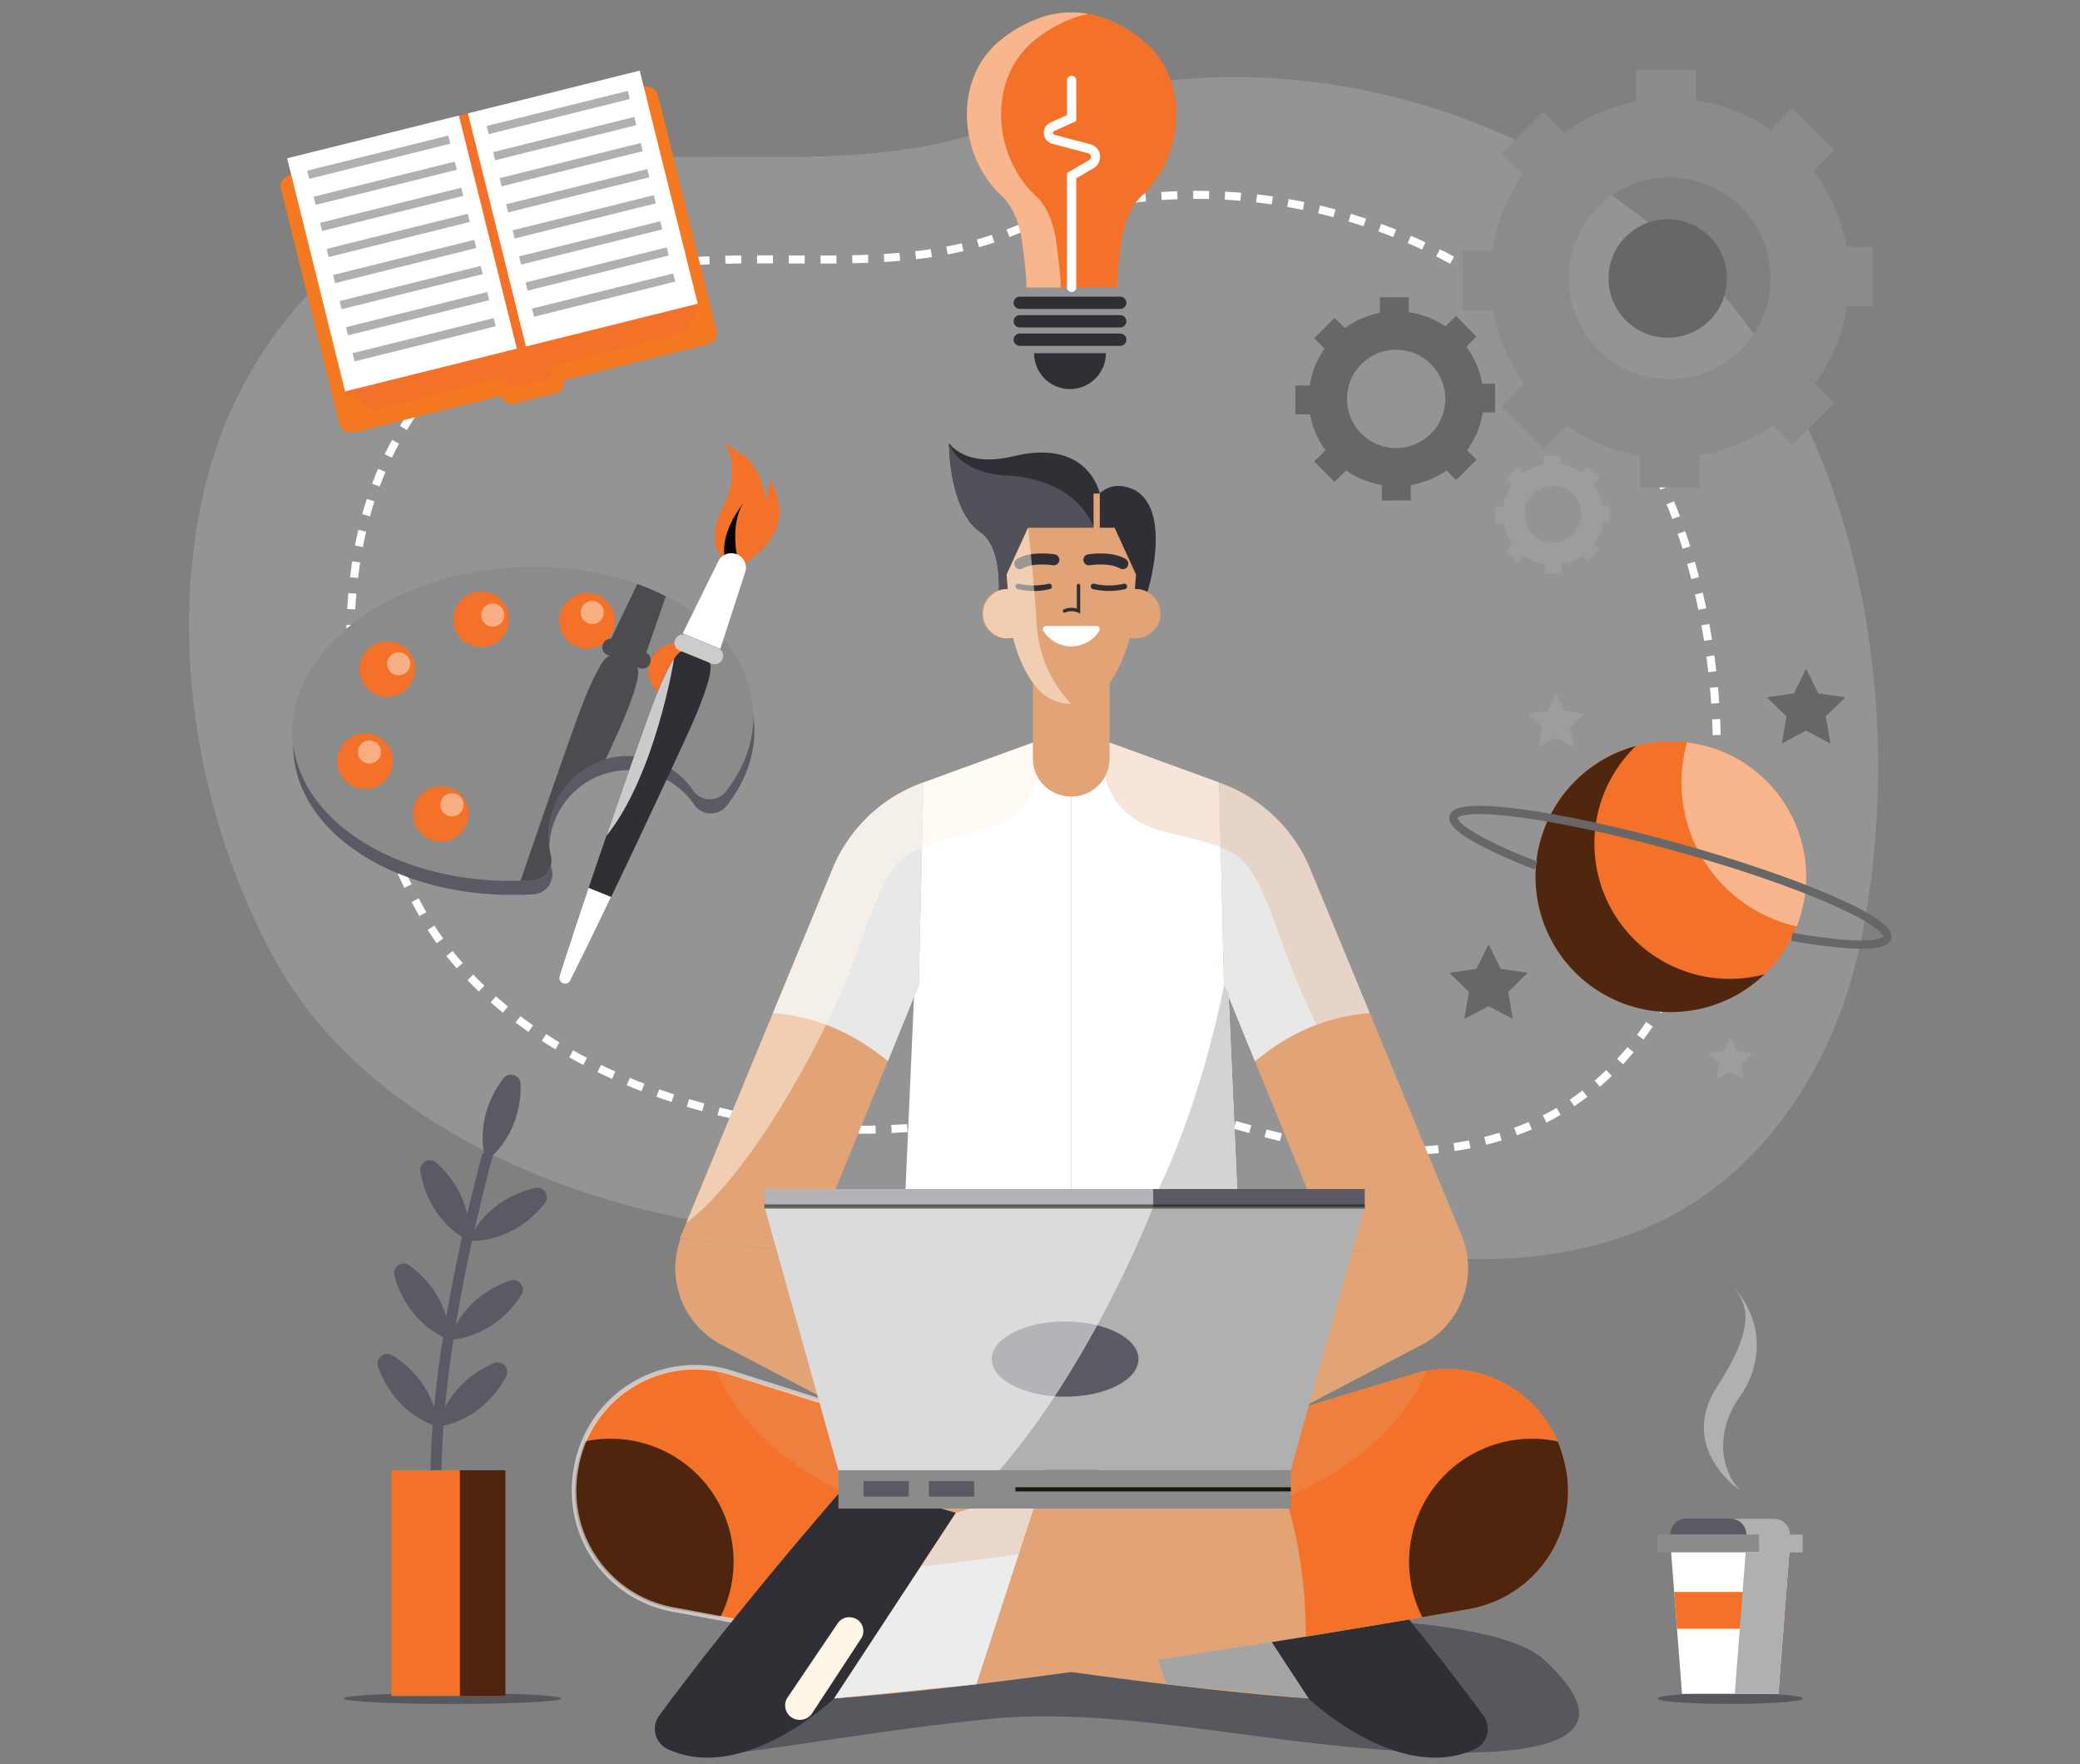 <svg xmlns="http://www.w3.org/2000/svg" viewBox="0 0 540 458"><rect x="0" y="0" width="540" height="458" fill="#808080" stroke="none"/><defs><style>.cls-1{isolation:isolate;}.cls-10,.cls-2,.cls-5{fill:#b0b0b0;}.cls-2{opacity:0.41;}.cls-21,.cls-22,.cls-24,.cls-26,.cls-27,.cls-28,.cls-3,.cls-31,.cls-33,.cls-35,.cls-43{fill:none;stroke-miterlimit:10;}.cls-26,.cls-3,.cls-35{stroke:#fff;}.cls-3{stroke-width:2.08px;stroke-dasharray:4.12 4.12;}.cls-15,.cls-4{fill:#515159;}.cls-10,.cls-13,.cls-14,.cls-20,.cls-23,.cls-38,.cls-4,.cls-42{mix-blend-mode:multiply;}.cls-4{opacity:0.87;}.cls-32,.cls-39,.cls-41,.cls-6{fill:#fff;}.cls-7{fill:#8b8b8c;}.cls-8{fill:#5a5a64;}.cls-9{fill:#f37128;}.cls-11,.cls-38{fill:#2f2f35;}.cls-12,.cls-13,.cls-23{fill:#010101;}.cls-14{fill:#8a5537;}.cls-16,.cls-20{fill:#e2a376;}.cls-17{fill:#e8e8e8;}.cls-18{fill:#d3d3d3;}.cls-19,.cls-30{fill:#fff6e8;}.cls-19,.cls-32,.cls-41{mix-blend-mode:overlay;}.cls-19{opacity:0.52;}.cls-20{opacity:0.28;}.cls-21,.cls-22,.cls-27{stroke:#2f2f35;}.cls-21,.cls-22,.cls-27,.cls-28,.cls-35{stroke-linecap:round;}.cls-21,.cls-28{stroke-width:1.43px;}.cls-22{stroke-width:2.86px;}.cls-23,.cls-42{opacity:0.67;}.cls-24,.cls-28{stroke:#e2a376;}.cls-24{stroke-width:1.22px;}.cls-25{fill:#a5a4a4;}.cls-26{stroke-width:1.19px;}.cls-26,.cls-33{opacity:0.57;}.cls-27{stroke-width:0.88px;}.cls-29{fill:#ececec;}.cls-31,.cls-33{stroke:#16180d;stroke-width:1.07px;}.cls-32{opacity:0.54;}.cls-34{fill:#f47920;}.cls-35{stroke-width:2.4px;}.cls-36{fill:#666766;}.cls-37{fill:#9e9d9e;}.cls-38{opacity:0.68;}.cls-39{opacity:0.42;}.cls-40{fill:#cccccb;}.cls-41{opacity:0.75;}.cls-43{stroke:#666766;stroke-width:2.14px;}</style></defs><g class="cls-1"><g id="Layer_1" data-name="Layer 1"><path class="cls-2" d="M212.57,319.92c-4.36,0-8.71-.19-13.07-.55-47.8-3.92-103.18-26.74-127-68.3-20.8-36.33-29-83.36-19.5-123.88C61.93,89.1,89.54,58.25,128.2,46.53c43.48-13.17,91.54,2.84,134.32-15.15C324.79,5.19,403.06,26,446.71,75.81c38.69,44.18,48.06,115.41,35.91,170.6-6.14,27.9-22.29,54.76-48,68.81-20.45,11.17-45.18,13.37-68.56,10.46-18.81-2.34-36.12-8.47-54.21-13.52-14.5-4.05-26.4-1.94-41.24,1C251.52,316.94,232.1,320,212.57,319.92Z"/><path class="cls-3" d="M223.24,293.27c-3.53,0-7.05-.16-10.58-.45-38.68-3.17-83.48-21.64-102.74-55.26-16.84-29.4-23.45-67.46-15.78-100.25,7.2-30.82,29.54-55.78,60.83-65.26C190.15,61.39,229,74.34,263.66,59.78c50.39-21.19,113.72-4.36,149,36,31.31,35.75,38.89,93.39,29.06,138.05-5,22.57-18,44.31-38.84,55.67-16.55,9-36.55,10.82-55.47,8.47-15.22-1.9-29.23-6.86-43.87-10.94-11.73-3.28-21.36-1.57-33.37.8C254.76,290.85,239,293.33,223.24,293.27Z"/><ellipse class="cls-4" cx="449.19" cy="440.91" rx="18.82" ry="1.43"/><path class="cls-5" d="M451.58,386.78s-16.12-10.95-5.77-26.86S453.57,338.47,450,334c8.8,10,6.87,21.42,1.63,28.66S445.5,379.73,451.58,386.78Z"/><polygon class="cls-6" points="464.73 400.37 433.65 400.37 436.68 439.71 461.69 439.71 464.73 400.37"/><rect class="cls-7" x="430.36" y="398.36" width="37.65" height="4.61"/><path class="cls-8" d="M460.62,394.21H437.76a4.11,4.11,0,0,0-4.11,4.11v0h31.08v0A4.11,4.11,0,0,0,460.62,394.21Z"/><polygon class="cls-9" points="463 422.78 463.73 413.25 434.64 413.25 435.38 422.78 463 422.78"/><path class="cls-10" d="M464.73,398.36v0a4.11,4.11,0,0,0-4.11-4.11H449.3a4.11,4.11,0,0,1,4.1,4.11v0h3.29V403H453.2l-2.83,36.74h11.32L464.53,403H468v-4.61Z"/><path class="cls-11" d="M297.88,153.71s6.51-20.43-3-26.36c-6.05-3.11-9.36.76-9.36.76s-2.84-14.44-22.44-9.67c-12.69,3.09-16.7-3.45-16.7-3.45s-.12,18.1,8.63,23.48c6.33,5.43,3.9,20.1,3.9,20.1Z"/><path class="cls-4" d="M355.62,420.62s35.28,1.06,45.13,10.15c10.36,9.56,21.22,24.49-23.36,24.2s-84.1-12.56-121.5-8.66-68.07,10.61-77,9.12,54.77-32,54.77-32l118.29,4.34Z"/><path class="cls-12" d="M322.62,341.25l-44.49-4.47-44.48,4.47s-2.64,21-11.23,32.23l55.71,20,55.72-20C325.26,362.27,322.62,341.25,322.62,341.25Z"/><path class="cls-13" d="M276.38,392.86l1.75.63,1.76-.63c10.25-23.58,7.8-50,7.19-55.18l-8.95-.9-11.44,1.15C266.46,343.59,266.08,369.43,276.38,392.86Z"/><path class="cls-14" d="M233.4,343s46.81,20.64,92,11.67a105.28,105.28,0,0,1-2.79-13.39l-44.49-4.47-35.73,3.59-9,2.6Z"/><path class="cls-15" d="M255,138.47c6.33,5.43,3.9,20.1,3.9,20.1l8.28-1c8.5-7.57,18.1-17.15,16.71-20.76-2.44-6.33-9.5-12.64-22.51-13.36s-15-8.43-15-8.43S246.26,133.09,255,138.47Z"/><path class="cls-6" d="M276.52,189.73l-36.77,13.4-6.1,138.12s13,6.1,44.48,6.1V191.87Z"/><path class="cls-6" d="M279.75,189.73l36.77,13.4,6.1,138.12s-13,6.1-44.49,6.1V191.87Z"/><path class="cls-16" d="M239.75,203.13l-.17.07A39.82,39.82,0,0,0,216,225.87l-39.47,95.54,33.56,4,28.42-69.64Z"/><path class="cls-16" d="M316.52,203.13l.17.07a39.82,39.82,0,0,1,23.58,22.67l39.47,95.54-33.56,4-28.42-69.64Z"/><path class="cls-17" d="M355.6,263l-15.33-37.1a39.82,39.82,0,0,0-23.58-22.67l-.17-.07,1.24,52.64,8.05,19.73C336.56,266.5,347.34,263.57,355.6,263Z"/><path class="cls-17" d="M200.67,263,216,225.87a39.83,39.83,0,0,1,23.57-22.67l.18-.07-1.24,52.64-8,19.73C219.71,266.5,208.93,263.57,200.67,263Z"/><path class="cls-18" d="M318.93,257.59a41.6,41.6,0,0,1-2.41-4l1.24,2.19s-14,77.65-51.39,91.27h0c3.6.19,7.51.31,11.76.31,31.49,0,44.49-6.1,44.49-6.1Z"/><path class="cls-19" d="M222.42,247.41c9.49-26.6,10-26.4,30.73-31.28s16.65-23.95,16.65-23.95l-19.32,7-3,1.09-7.74,2.82-.18.07A39.83,39.83,0,0,0,216,225.87l-37.84,91.58C194.14,305.69,214.34,270.08,222.42,247.41Z"/><path class="cls-20" d="M333.85,247.41c-9.49-26.6-10-26.4-30.73-31.28s-16.65-23.95-16.65-23.95l19.32,7,3,1.09,7.74,2.82.17.07a39.82,39.82,0,0,1,23.58,22.67l37.84,91.58C362.13,305.69,341.93,270.08,333.85,247.41Z"/><path class="cls-16" d="M278.23,206.77H278a9.85,9.85,0,0,1-9.84-9.84v-23.5h19.89v23.5A9.85,9.85,0,0,1,278.23,206.77Z"/><path class="cls-16" d="M287.92,191.55h.16V173.43h-9.29l-10.6,3.83S272.14,191.55,287.92,191.55Z"/><path class="cls-16" d="M301.26,159.31a6.39,6.39,0,1,1-6.38-6.39A6.38,6.38,0,0,1,301.26,159.31Z"/><path class="cls-16" d="M296.12,165.57a82.39,82.39,0,0,0,1.76-11.86,6.24,6.24,0,0,0-3-.79,6.39,6.39,0,1,0,1.24,12.65Z"/><path class="cls-16" d="M255,159.31a6.39,6.39,0,1,0,6.38-6.39A6.38,6.38,0,0,0,255,159.31Z"/><path class="cls-16" d="M260.15,165.57a81,81,0,0,1-1.76-11.86,6.24,6.24,0,0,1,3-.79,6.39,6.39,0,1,1,0,12.77A6.28,6.28,0,0,1,260.15,165.57Z"/><path class="cls-16" d="M289.37,137H266.9l-5.56,12.15.93,12c.5,6.41,4.65,17.5,10.48,20.22a11.42,11.42,0,0,0,10.77,0c5.83-2.72,10-13.81,10.48-20.22l.93-12Z"/><path class="cls-21" d="M283.9,152.23a17.38,17.38,0,0,0,8,0"/><path class="cls-22" d="M282.68,145.32s5.51-.92,8.82,1"/><path class="cls-21" d="M272.37,152.23a17.38,17.38,0,0,1-8,0"/><path class="cls-22" d="M273.59,145.32s-5.51-.92-8.82,1"/><path class="cls-19" d="M269.18,162.71c-.73-12.15-2.28-25.73-2.28-25.73l-5.56,12.15.29,3.82a2,2,0,0,0-.24,0,6.39,6.39,0,0,0,0,12.77,6.14,6.14,0,0,0,1.61-.23c1.5,6.21,5.08,13.74,9.75,15.92a12.89,12.89,0,0,0,5.38,1.35A32.76,32.76,0,0,1,269.18,162.71Z"/><path class="cls-16" d="M316.52,395.28,189.44,356.72a31.07,31.07,0,0,0-39.08,21.88l-.17.64a31.07,31.07,0,0,0,24.7,38.46c47,8.22,132.15,22.18,177,23.89l18.89,12.6a7.37,7.37,0,0,0,9.14-.76l.1-.09a7.39,7.39,0,0,0,.34-10.43l-2.95-3.15a27.42,27.42,0,0,0-15.6-18.28c-13-5.48-14.19-18.89-17.24-26.2S322,384.31,316.52,395.28Z"/><path class="cls-9" d="M150.36,378.6a31.07,31.07,0,0,1,39.08-21.88l43.1,13.08c-6.49,8.1-15.06,24.54-15.32,55.05-15.73-2.56-30.29-5-42.33-7.15a31.07,31.07,0,0,1-24.7-38.46Z"/><path class="cls-23" d="M190.45,405.4A31.69,31.69,0,0,1,187,419.8c-4.25-.73-8.32-1.43-12.12-2.1a31.07,31.07,0,0,1-24.7-38.46l.17-.64a30.69,30.69,0,0,1,1.52-4.42,32.33,32.33,0,0,1,6.65-.7A31.92,31.92,0,0,1,190.45,405.4Z"/><path class="cls-24" d="M322.62,413s-1.83,10.65-19.5,6.85"/><path class="cls-20" d="M333.85,408.08s-27.08-1.22-84.35-11.44c-46.41-8.28-60-32-63.52-40.75a32.8,32.8,0,0,1,3.46.83l127.08,38.56c5.49-11,25-7.31,28,0s4.27,20.72,17.24,26.2a27.42,27.42,0,0,1,15.6,18.28s-13.34-8.53-21.77-10.36S333.85,408.08,333.85,408.08Z"/><path class="cls-11" d="M339.71,440.91s23.34,22.32,43.23,13.14a5.8,5.8,0,0,0,2.19-8.69c-16.76-22.76-37.89-47.56-45.94-56.88a7.9,7.9,0,0,0-8.17-2.41l-22.92,6.66Z"/><polygon class="cls-25" points="308.1 392.73 286.15 386.07 302.78 437.23 339.71 440.91 308.1 392.73"/><path class="cls-16" d="M239.75,395.28l127.08-38.56a31.07,31.07,0,0,1,39.08,21.88l.17.64a31.07,31.07,0,0,1-24.7,38.46c-47,8.22-132.15,22.18-177,23.89l-18.89,12.6a7.37,7.37,0,0,1-9.14-.76l-.1-.09a7.39,7.39,0,0,1-.34-10.43l2.95-3.15a27.38,27.38,0,0,1,15.6-18.28c13-5.48,14.19-18.89,17.24-26.2S234.26,384.31,239.75,395.28Z"/><path class="cls-9" d="M405.91,378.6a31.07,31.07,0,0,0-39.08-21.88l-43.1,13.08c6.49,8.1,15.06,24.54,15.31,55.05,15.74-2.56,30.3-5,42.34-7.15a31.07,31.07,0,0,0,24.7-38.46Z"/><path class="cls-23" d="M365.82,405.4a31.81,31.81,0,0,0,3.43,14.4c4.26-.73,8.33-1.43,12.13-2.1a31.07,31.07,0,0,0,24.7-38.46l-.17-.64a30.69,30.69,0,0,0-1.52-4.42,32.4,32.4,0,0,0-6.65-.7A31.92,31.92,0,0,0,365.82,405.4Z"/><path class="cls-20" d="M222.42,408.08s27.08-1.22,84.35-11.44c46.41-8.28,60-32,63.52-40.75a32.8,32.8,0,0,0-3.46.83L239.75,395.28c-5.49-11-25-7.31-28,0s-4.27,20.72-17.24,26.2a27.38,27.38,0,0,0-15.6,18.28s13.34-8.53,21.77-10.36S222.42,408.08,222.42,408.08Z"/><path class="cls-26" d="M194.48,421.48l-19-3.53a31.37,31.37,0,0,1-26-36.26l.12-.68A31.35,31.35,0,0,1,190,356.4l36,11.4"/><path class="cls-6" d="M271.6,162.51a.84.84,0,0,0-.67,1.34,8.57,8.57,0,0,0,14.42,0,.84.84,0,0,0-.66-1.34Z"/><path class="cls-27" d="M280,152v6.61a4.39,4.39,0,0,0-3.64,0"/><rect class="cls-16" x="283.9" y="128.11" width="1.63" height="10.34"/><path class="cls-16" d="M379.74,321.41l.07.19a22.44,22.44,0,0,1-10.68,27.49l-67.87,35.57-.33-.87a33.36,33.36,0,0,1,14.69-41.09l30.56-17.29Z"/><path class="cls-20" d="M365.41,343.2a14.85,14.85,0,0,0,1.72,6.93l2-1a22.43,22.43,0,0,0,12-20.72c-.27,0-.54,0-.82,0A14.88,14.88,0,0,0,365.41,343.2Z"/><line class="cls-28" x1="346.18" y1="325.41" x2="365.41" y2="314.5"/><path class="cls-16" d="M176.72,321.41l-.06.19a22.44,22.44,0,0,0,10.68,27.49l67.86,35.57.34-.87a33.36,33.36,0,0,0-14.69-41.09l-30.56-17.29Z"/><path class="cls-20" d="M191.05,343.2a14.73,14.73,0,0,1-1.72,6.93l-2-1a22.43,22.43,0,0,1-12-20.72c.27,0,.54,0,.82,0A14.87,14.87,0,0,1,191.05,343.2Z"/><line class="cls-28" x1="210.29" y1="325.41" x2="191.05" y2="314.5"/><path class="cls-28" d="M247.67,380.71s3.43-18.79-7.73-24.82"/><path class="cls-28" d="M308.6,380.71s-3.43-18.79,7.72-24.82"/><path class="cls-11" d="M216.56,440.91s-23.34,22.32-43.23,13.14a5.8,5.8,0,0,1-2.19-8.69C187.9,422.6,209,397.8,217.08,388.48a7.9,7.9,0,0,1,8.17-2.41l22.92,6.66Z"/><polygon class="cls-29" points="248.17 392.73 270.12 386.07 253.49 437.23 216.56 440.91 248.17 392.73"/><path class="cls-20" d="M239,406.64c6.51-.7,15-1.71,25.43-3.19l5.65-17.38-22,6.66Z"/><path class="cls-30" d="M223.55,425.37l-12.73,19.41a3.76,3.76,0,0,1-3.64,1.65h-.09a3.75,3.75,0,0,1-2.6-5.82l13-19.23a3.59,3.59,0,0,1,3.79-1.47h.07A3.58,3.58,0,0,1,223.55,425.37Z"/><polygon class="cls-5" points="276.38 313.2 198.45 313.2 217.67 381.64 276.38 381.64 335.1 381.64 354.31 313.2 276.38 313.2"/><rect class="cls-7" x="217.67" y="381.64" width="117.43" height="9.97"/><ellipse class="cls-8" cx="276.52" cy="352.81" rx="19.05" ry="9.76"/><rect class="cls-8" x="198.45" y="308.66" width="155.86" height="4.54"/><rect class="cls-8" x="224.17" y="384.5" width="11.76" height="4.01"/><rect class="cls-8" x="241.15" y="384.5" width="11.76" height="4.01"/><line class="cls-31" x1="335.1" y1="386.62" x2="263.63" y2="386.62"/><path class="cls-32" d="M198.45,313.2l19.22,68.44h41.82c24.84-28.8,39.93-68.44,39.93-68.44l-.05-4.54H198.45Z"/><line class="cls-33" x1="198.45" y1="313.2" x2="354.31" y2="313.2"/><ellipse class="cls-4" cx="117.49" cy="440.91" rx="28.26" ry="1.43"/><path class="cls-8" d="M121.62,426.83l1.85-2-.92,1,.93-1c-.23-.21-22.53-22.82,4.41-124.72l-2.65-.7C97.74,403.43,120.63,425.93,121.62,426.83Z"/><path class="cls-8" d="M113.31,301.86c10.21,9.27,8.42,20.23,8.42,20.23s-10.22-4.35-12.59-17.94A2.51,2.51,0,0,1,113.31,301.86Z"/><path class="cls-8" d="M138.84,308.4c-13.4,3.22-17.11,13.69-17.11,13.69s11,1.1,19.67-9.67A2.51,2.51,0,0,0,138.84,308.4Z"/><path class="cls-8" d="M106.32,328.51c11.09,8.2,10.41,19.28,10.41,19.28s-10.61-3.31-14.33-16.58A2.51,2.51,0,0,1,106.32,328.51Z"/><path class="cls-8" d="M132.38,332.45c-13,4.55-15.65,15.34-15.65,15.34s11.11,0,18.59-11.59A2.51,2.51,0,0,0,132.38,332.45Z"/><path class="cls-8" d="M101.89,351.87c11.66,7.36,11.81,18.47,11.81,18.47s-10.82-2.52-15.52-15.48A2.51,2.51,0,0,1,101.89,351.87Z"/><path class="cls-8" d="M128.17,353.88c-12.64,5.5-14.47,16.46-14.47,16.46s11.07-.84,17.68-12.94A2.51,2.51,0,0,0,128.17,353.88Z"/><path class="cls-8" d="M135.17,281.44c.23,13.79-9,20-9,20S122.37,291,130.64,280A2.51,2.51,0,0,1,135.17,281.44Z"/><rect class="cls-9" x="101.6" y="381.66" width="29.63" height="58.61"/><rect class="cls-23" x="119.39" y="381.66" width="11.84" height="58.61"/><path class="cls-34" d="M144.24,102.12l-10.66,2.65a2.9,2.9,0,0,1-3.5-2.1l-1-4.13,16.26-4,1,4.12A2.88,2.88,0,0,1,144.24,102.12Z"/><rect class="cls-34" x="79.06" y="32.98" width="100.86" height="68.89" rx="2.98" transform="translate(-12.45 33.25) rotate(-13.97)"/><polygon class="cls-9" points="181.12 78.85 178.56 86.23 96.85 106.55 89.59 101.62 74.54 41.11 166.07 18.34 181.12 78.85"/><rect class="cls-6" x="81.39" y="34.64" width="45.95" height="62.35" transform="translate(-12.8 27.13) rotate(-13.97)"/><rect class="cls-5" x="79.45" y="39.72" width="37.76" height="2.18" transform="translate(-6.94 24.94) rotate(-13.97)"/><rect class="cls-5" x="81.13" y="46.49" width="37.76" height="2.18" transform="translate(-8.53 25.54) rotate(-13.97)"/><rect class="cls-5" x="82.81" y="53.26" width="37.76" height="2.18" transform="translate(-10.11 26.15) rotate(-13.97)"/><rect class="cls-5" x="84.5" y="60.03" width="37.76" height="2.18" transform="translate(-11.7 26.76) rotate(-13.97)"/><rect class="cls-5" x="86.18" y="66.8" width="37.76" height="2.18" transform="translate(-13.28 27.36) rotate(-13.97)"/><rect class="cls-5" x="87.86" y="73.57" width="37.76" height="2.18" transform="translate(-14.86 27.97) rotate(-13.97)"/><rect class="cls-5" x="89.55" y="80.34" width="37.76" height="2.18" transform="translate(-16.45 28.58) rotate(-13.97)"/><rect class="cls-5" x="91.23" y="87.11" width="37.76" height="2.18" transform="translate(-18.03 29.18) rotate(-13.97)"/><rect class="cls-6" x="128.33" y="22.97" width="45.95" height="62.35" transform="translate(-8.59 38.12) rotate(-13.97)"/><rect class="cls-5" x="126.05" y="28.13" width="37.76" height="2.18" transform="translate(-2.77 35.84) rotate(-13.97)"/><rect class="cls-5" x="127.73" y="34.9" width="37.76" height="2.18" transform="translate(-4.35 36.45) rotate(-13.97)"/><rect class="cls-5" x="129.41" y="41.67" width="37.76" height="2.18" transform="translate(-5.94 37.05) rotate(-13.97)"/><rect class="cls-5" x="131.1" y="48.44" width="37.76" height="2.18" transform="translate(-7.52 37.66) rotate(-13.97)"/><rect class="cls-5" x="132.78" y="55.21" width="37.76" height="2.18" transform="translate(-9.1 38.27) rotate(-13.97)"/><rect class="cls-5" x="134.47" y="61.98" width="37.76" height="2.18" transform="translate(-10.69 38.87) rotate(-13.97)"/><rect class="cls-5" x="136.15" y="68.75" width="37.76" height="2.18" transform="translate(-12.27 39.48) rotate(-13.97)"/><rect class="cls-5" x="137.83" y="75.52" width="37.76" height="2.18" transform="translate(-13.86 40.09) rotate(-13.97)"/><path class="cls-9" d="M141.45,98.58l-7.06,1.76a2.88,2.88,0,0,1-3.49-2.11l-.65-2.59,12.66-3.14.64,2.59A2.89,2.89,0,0,1,141.45,98.58Z"/><path class="cls-9" d="M298,11.58a34.56,34.56,0,0,0-13-7.44l-.21-.06a25.36,25.36,0,0,0-13.17,0l-.22.06a34.63,34.63,0,0,0-13,7.44c-10.89,10.35-9.12,29.15,1.49,39.07,3,2.78,4.28,6.37,5.19,10.33.27,1.2,1.85,13.63,1.3,13.63h23.72c-.55,0,1-12.43,1.31-13.63.91-4,2.21-7.55,5.19-10.33C307.17,40.73,308.94,21.93,298,11.58Z"/><path class="cls-19" d="M273.94,61c-.91-4-2.22-7.55-5.2-10.33-10.6-9.92-12.37-28.72-1.48-39.07a34.63,34.63,0,0,1,13-7.44l.22-.06c.7-.19,1.42-.34,2.13-.47a25.37,25.37,0,0,0-11,.47l-.22.06a34.63,34.63,0,0,0-13,7.44c-10.89,10.35-9.12,29.15,1.49,39.07,3,2.78,4.28,6.37,5.19,10.33.27,1.2,1.85,13.63,1.3,13.63h8.9C275.79,74.61,274.21,62.18,273.94,61Z"/><path class="cls-35" d="M278.2,74.61v-29l5.11-3a2.18,2.18,0,0,0-.53-4l-9.3-2.45a1.74,1.74,0,0,1-.26-3.27l5-2.24V20.85"/><path class="cls-11" d="M292.42,78.61a1.59,1.59,0,0,1-1.59,1.59H264.74a1.59,1.59,0,0,1-1.59-1.59h0a1.6,1.6,0,0,1,1.59-1.6h26.09a1.6,1.6,0,0,1,1.59,1.6Z"/><path class="cls-11" d="M292.42,83.4A1.59,1.59,0,0,1,290.83,85H264.74a1.59,1.59,0,0,1-1.59-1.59h0a1.6,1.6,0,0,1,1.59-1.6h26.09a1.6,1.6,0,0,1,1.59,1.6Z"/><path class="cls-11" d="M292.42,88.19a1.59,1.59,0,0,1-1.59,1.59H264.74a1.59,1.59,0,0,1-1.59-1.59h0a1.6,1.6,0,0,1,1.59-1.6h26.09a1.6,1.6,0,0,1,1.59,1.6Z"/><path class="cls-11" d="M277.79,101a9.31,9.31,0,0,0,9.31-9.31H268.47A9.31,9.31,0,0,0,277.79,101Z"/><path class="cls-36" d="M388.14,107.09v-7.5h-3.32A22.56,22.56,0,0,0,380.66,90l2.63-2.62L378,82l-2.73,2.73a22.63,22.63,0,0,0-9.53-3.69V77.16h-7.5v4.07a22.5,22.5,0,0,0-9.09,3.93l-2.66-2.65-5.3,5.3,2.69,2.69a22.61,22.61,0,0,0-3.85,9.57H336.3v7.5h3.81a22.5,22.5,0,0,0,4,9.31l-2.93,2.93,5.3,5.3,3-3a22.64,22.64,0,0,0,9.29,3.8v4h7.5v-4a22.72,22.72,0,0,0,9.27-3.78l2.48,2.48,5.3-5.3-2.44-2.44a22.56,22.56,0,0,0,4.07-9.82Zm-25.68,9.22a12.76,12.76,0,1,1,12.76-12.76A12.76,12.76,0,0,1,362.46,116.31Z"/><path class="cls-37" d="M418,135.53V131.2h-1.91a13,13,0,0,0-2.4-5.54l1.52-1.52-3.06-3.06-1.58,1.58a13,13,0,0,0-5.5-2.13v-2.26h-4.32v2.34a13.17,13.17,0,0,0-5.25,2.27L394,121.35,391,124.41,392.5,126a13,13,0,0,0-2.21,5.52h-2.15v4.33h2.19a13.23,13.23,0,0,0,2.29,5.37l-1.69,1.69,3.06,3.06,1.71-1.71a13.14,13.14,0,0,0,5.37,2.19v2.33h4.32v-2.33a13,13,0,0,0,5.35-2.18l1.43,1.43,3.06-3.06-1.41-1.4a13,13,0,0,0,2.35-5.67Zm-14.81,5.32a7.36,7.36,0,1,1,7.36-7.36A7.36,7.36,0,0,1,403.23,140.85Z"/><path class="cls-7" d="M486.2,79.5V64.1h-6.8a46.45,46.45,0,0,0-8.55-19.74l5.4-5.4L465.36,28.07l-5.6,5.6a46.42,46.42,0,0,0-19.58-7.57v-8h-15.4V26.4a46.33,46.33,0,0,0-18.67,8.08L400.66,29,389.77,39.91l5.52,5.53a46.35,46.35,0,0,0-7.9,19.65h-7.64v15.4h7.81a46.4,46.4,0,0,0,8.16,19.13l-6,6,10.89,10.89,6.09-6.09a46.37,46.37,0,0,0,19.09,7.8v8.31h15.4v-8.31a46.24,46.24,0,0,0,19-7.76l5.09,5.1,10.89-10.89-5-5a46.36,46.36,0,0,0,8.35-20.17ZM433.47,98.44a26.2,26.2,0,1,1,26.2-26.2A26.2,26.2,0,0,1,433.47,98.44Z"/><circle class="cls-36" cx="432.97" cy="72.3" r="15.37"/><path class="cls-8" d="M133.53,150.94c-33,2-58.7,21.79-57.35,44.21s29.24,39,62.27,37h.08a5.22,5.22,0,0,0,4.72-6.49,21.13,21.13,0,0,1-.64-4.81,20.61,20.61,0,0,1,37.59-12,5.25,5.25,0,0,0,8.46.32c5-6.39,7.6-13.67,7.14-21.25C194.44,165.48,166.56,148.93,133.53,150.94Z"/><path class="cls-7" d="M133.31,147.31c-33,2-58.7,21.8-57.35,44.21s29.24,39,62.27,37h.08A5.22,5.22,0,0,0,143,222a21.13,21.13,0,0,1-.64-4.81,20.61,20.61,0,0,1,37.59-12,5.25,5.25,0,0,0,8.46.32c5-6.39,7.6-13.66,7.14-21.24C194.22,161.85,166.34,145.31,133.31,147.31Z"/><path class="cls-9" d="M121.65,210.85a7.22,7.22,0,1,1-7.65-6.77A7.23,7.23,0,0,1,121.65,210.85Z"/><path class="cls-9" d="M102,197.18a7.22,7.22,0,1,1-7.65-6.77A7.23,7.23,0,0,1,102,197.18Z"/><path class="cls-9" d="M107.75,173.27a7.22,7.22,0,1,1-7.64-6.77A7.22,7.22,0,0,1,107.75,173.27Z"/><path class="cls-9" d="M132.14,160.35a7.22,7.22,0,1,1-7.65-6.77A7.22,7.22,0,0,1,132.14,160.35Z"/><path class="cls-9" d="M159.61,160.7a7.22,7.22,0,1,1-7.65-6.77A7.23,7.23,0,0,1,159.61,160.7Z"/><path class="cls-9" d="M182.79,173.77a7.22,7.22,0,1,1-7.64-6.78A7.22,7.22,0,0,1,182.79,173.77Z"/><path class="cls-38" d="M165.46,151.59l-6.8,14.22a2.17,2.17,0,0,0-2.12,1.35l0,.05a2.17,2.17,0,0,0,1.19,2.83l.64.26c-.12,0-.77-.11-2.14,1.88h0l-.26.38,0,.05c-.09.12-.17.26-.26.4l0,.08-.25.43s-.05.08-.07.13l-.25.43a1.74,1.74,0,0,1-.1.19l-.24.45-.12.24-.25.47c0,.1-.09.2-.14.3l-.24.49a3.78,3.78,0,0,0-.17.35l-.24.52c-.07.13-.13.27-.19.41s-.16.35-.24.54l-.22.48-.24.55-.24.56c-.08.19-.15.38-.24.57s-.17.42-.26.64-.15.38-.24.58-.19.48-.28.73l-.24.59-.33.86c-.07.19-.14.37-.22.56-.13.35-.26.71-.4,1.07-.05.16-.11.3-.17.46-.19.53-.39,1.07-.59,1.64-.55,1.51-1.19,3.3-1.89,5.28l-.24.69-.33.92-.27.77c-.14.41-.29.82-.44,1.24l-.2.57-.44,1.26c-.08.22-.16.43-.23.65l-.43,1.22-.27.76c-.16.48-.33,1-.5,1.44-.07.19-.13.37-.19.55-.18.49-.35,1-.53,1.5l-.22.64c-.17.47-.33,1-.5,1.43l-.25.72c-.18.51-.36,1-.53,1.53-.08.22-.16.44-.23.66-.18.51-.36,1-.53,1.52l-.27.77-.47,1.38c-.12.32-.23.65-.34,1l-.42,1.19-.39,1.14c-.15.42-.29.85-.44,1.28-.08.22-.15.44-.23.67h0c-1.2,3.48-2.41,7-3.6,10.52,1.05,0,2.1-.07,3.16-.13h.08A5.22,5.22,0,0,0,143,222a21.13,21.13,0,0,1-.64-4.81,20.76,20.76,0,0,1,14.88-20.09c1-2.08,1.82-4,2.54-5.53,7.67-16.78,5.76-18.29,5.52-18.41l.64.26a2.16,2.16,0,0,0,2.83-1.19l0-.05a2.16,2.16,0,0,0-1-2.73l5.1-14.65A64.51,64.51,0,0,0,165.46,151.59Zm-7.08,18.72h0l.18.08Z"/><path class="cls-39" d="M106.5,172.17a3,3,0,1,1-3.19-2.84A3,3,0,0,1,106.5,172.17Z"/><path class="cls-39" d="M130.91,159.5a3,3,0,1,1-3.2-2.83A3,3,0,0,1,130.91,159.5Z"/><path class="cls-39" d="M156.74,158.86a3,3,0,1,1-3.2-2.84A3,3,0,0,1,156.74,158.86Z"/><path class="cls-39" d="M98.92,195.05a3,3,0,1,1-3.2-2.83A3,3,0,0,1,98.92,195.05Z"/><path class="cls-39" d="M120.33,208.75a3,3,0,1,1-3.19-2.83A3,3,0,0,1,120.33,208.75Z"/><path class="cls-9" d="M191.87,147.29s9.85-5.39,10.48-13.71a21.75,21.75,0,0,0-2.17-9l-1.35,5.07s-.74-8-6.43-11.81-4.29-2.77-4.29-2.77,4.78,6.34-.52,16.85S189,146.11,189,146.11Z"/><path class="cls-12" d="M191.26,143.88s-1.78-9.14,2.29-14c-5.29,6.71-6.39,12.1-5.06,16.46Z"/><path class="cls-6" d="M186.5,145.68a3.74,3.74,0,0,1,4.76-1.8h.06a3.74,3.74,0,0,1,2.15,4.62L187,168.43l-4.88-2-4.88-2Z"/><path class="cls-40" d="M176.48,168.91l8.25,3.36a2.19,2.19,0,0,0,2.84-1.2l0,0a2.18,2.18,0,0,0-1.2-2.83l-8.25-3.36A2.17,2.17,0,0,0,175.3,166l0,0A2.18,2.18,0,0,0,176.48,168.91Z"/><path class="cls-11" d="M177.14,169.17l3.46,1.41,3.47,1.42s2.63.62-5.5,18.41c-6,13.22-21.56,46.39-30.51,64.11a1.51,1.51,0,0,1-2.79-1.14c6-18.93,18-53.51,22.94-67.19C174.82,167.78,177.14,169.17,177.14,169.17Z"/><path class="cls-6" d="M158.65,232.85c-3.86,8.07-7.6,15.73-10.59,21.67a1.51,1.51,0,0,1-2.79-1.14c2-6.34,4.68-14.43,7.54-22.9Z"/><path class="cls-41" d="M157.43,217h0C170.16,201.19,175,171.17,175,171c-1.41,2.06-3.59,6.32-6.76,15.15C165.81,192.87,161.7,204.55,157.43,217Z"/><polygon class="cls-37" points="403.95 179.99 406.21 184.56 411.25 185.29 407.6 188.85 408.46 193.88 403.95 191.5 399.44 193.88 400.3 188.85 396.65 185.29 401.69 184.56 403.95 179.99"/><polygon class="cls-36" points="468.9 173.6 472.05 179.99 479.09 181.01 473.99 185.98 475.2 193 468.9 189.68 462.6 193 463.8 185.98 458.7 181.01 465.75 179.99 468.9 173.6"/><polygon class="cls-37" points="449.19 269.25 450.94 272.82 454.88 273.39 452.03 276.16 452.7 280.08 449.19 278.23 445.67 280.08 446.34 276.16 443.5 273.39 447.43 272.82 449.19 269.25"/><polygon class="cls-36" points="386.46 245.12 389.61 251.5 396.65 252.53 391.55 257.5 392.76 264.51 386.46 261.2 380.16 264.51 381.36 257.5 376.26 252.53 383.31 251.5 386.46 245.12"/><circle class="cls-9" cx="433.76" cy="227.59" r="35.13" transform="translate(-53.54 177.79) rotate(-21.85)"/><g class="cls-42"><path class="cls-12" d="M424.32,261.43a35.11,35.11,0,0,0,33.78-8.51,35.13,35.13,0,0,1-33.4-59.26,35.13,35.13,0,0,0-.38,67.77Z"/></g><path class="cls-19" d="M443.2,193.76a34.85,34.85,0,0,0-5.25-1,38.33,38.33,0,0,0,28.51,47.73c.43-1.1.81-2.24,1.14-3.41A35.13,35.13,0,0,0,443.2,193.76Z"/><path class="cls-43" d="M398.76,224.7c-13.63-5.31-22.11-10.11-21.4-12.66,1.19-4.25,27.35-.66,58.43,8s55.33,19.14,54.14,23.39c-.71,2.54-10.39,2.27-24.72-.22"/></g></g></svg>